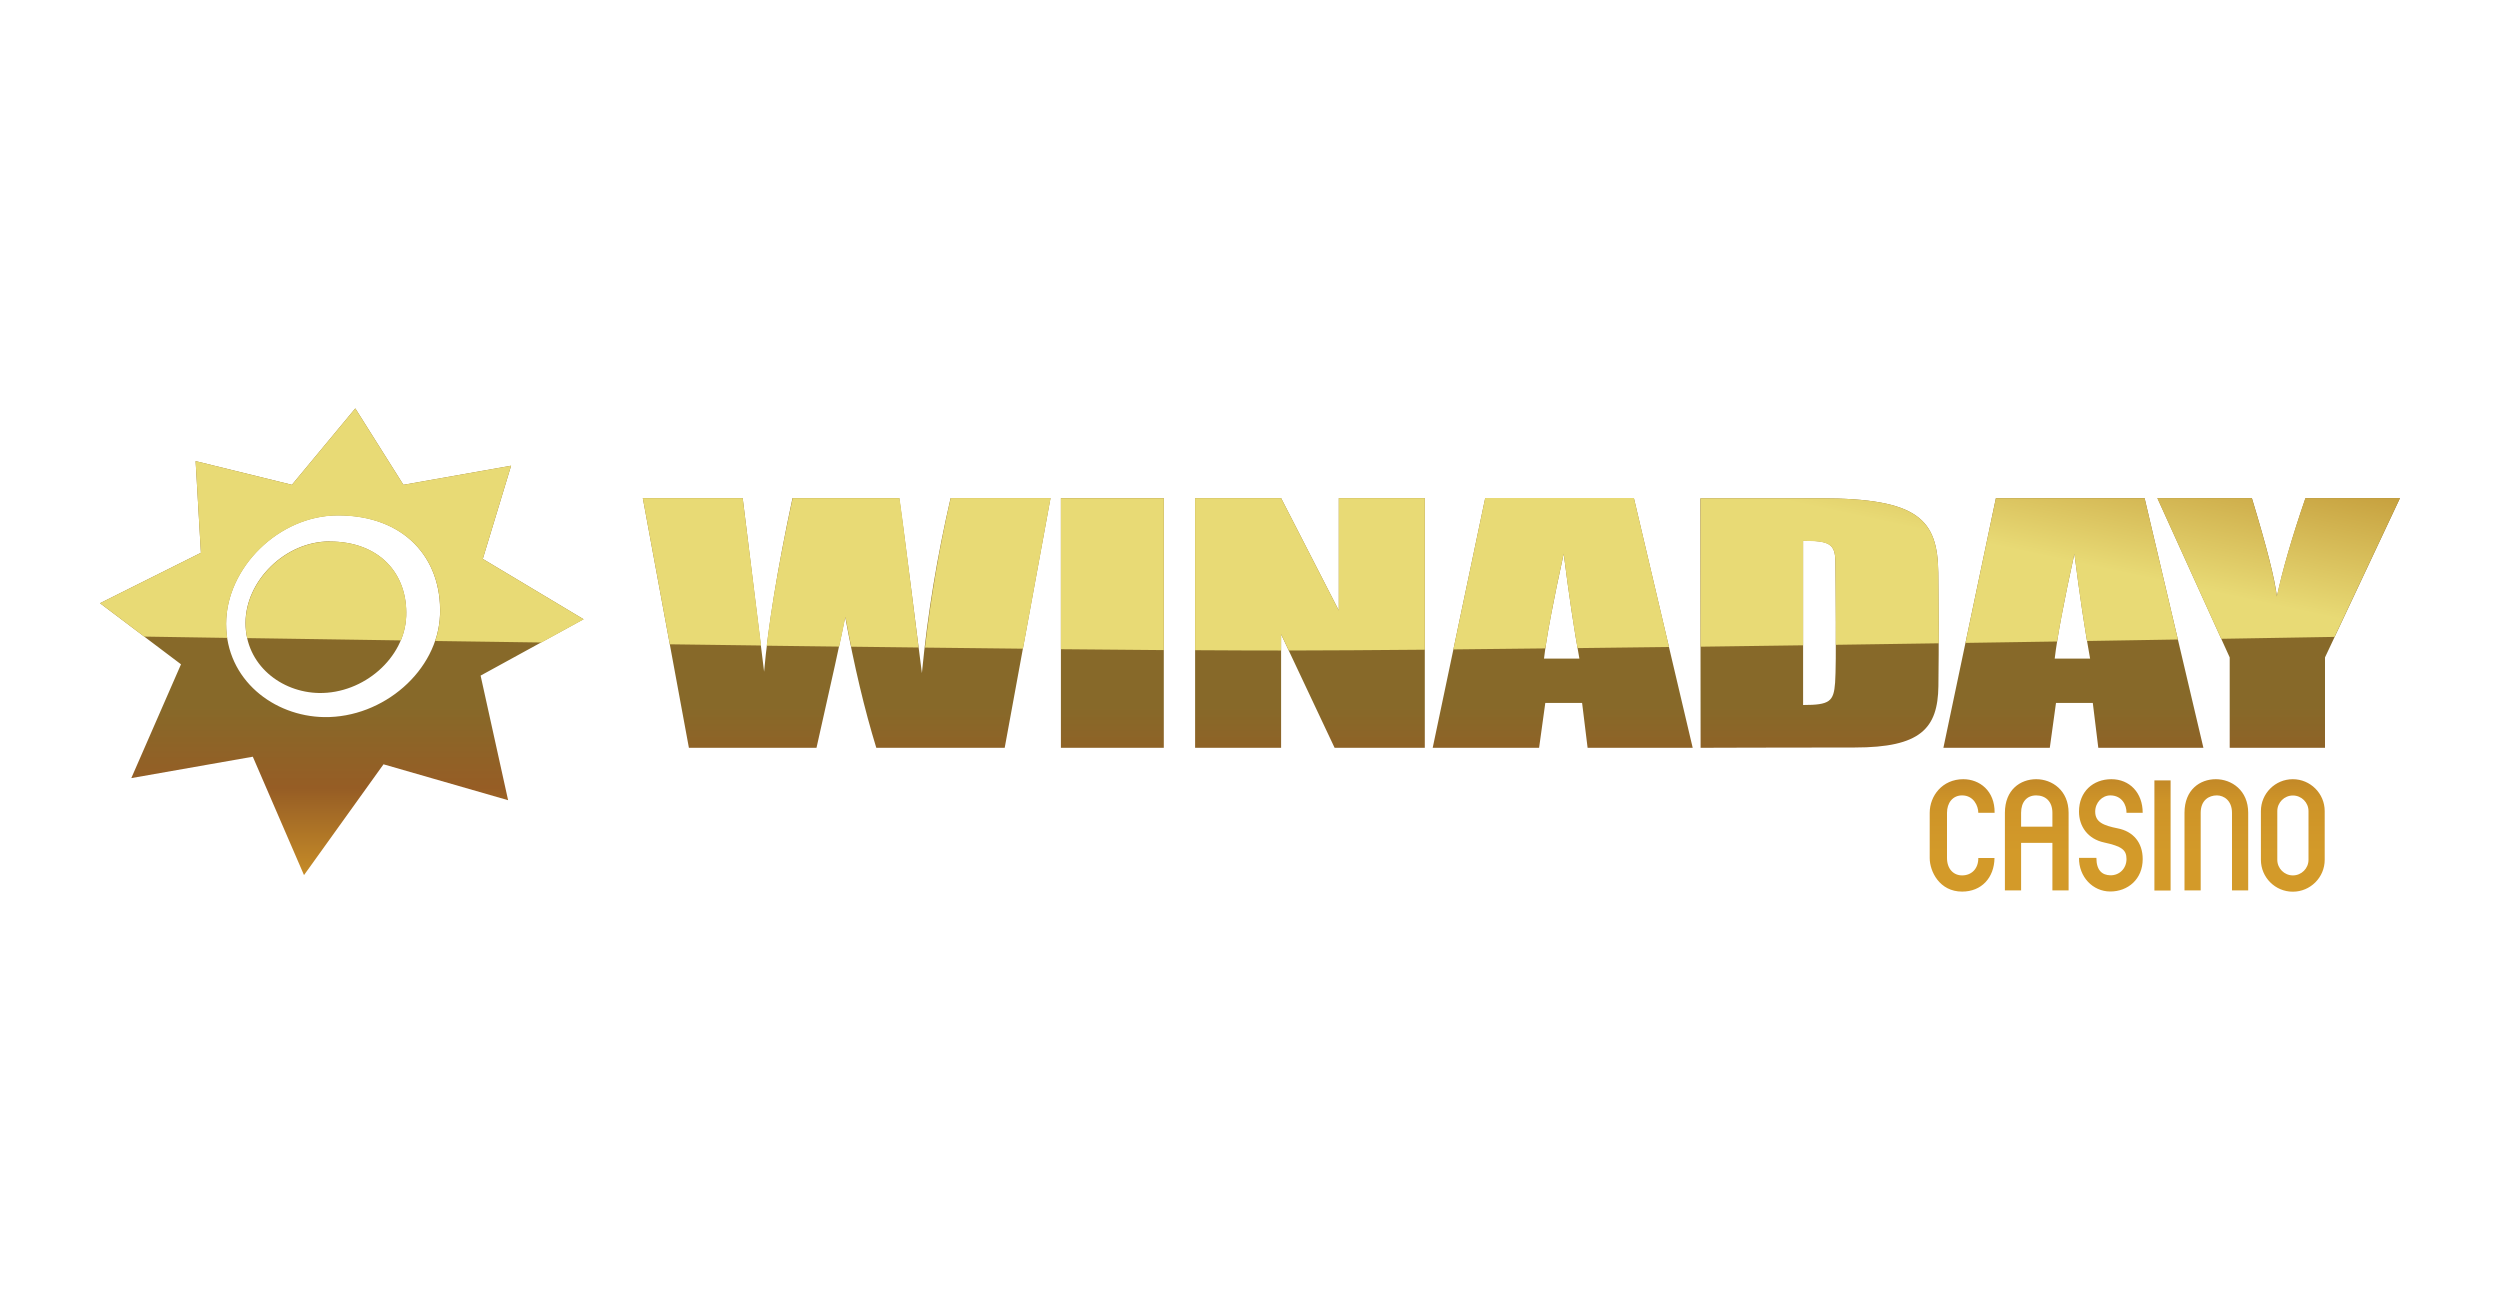 <?xml version="1.0" encoding="UTF-8"?>
<svg id="Vrstva_1" data-name="Vrstva 1" xmlns="http://www.w3.org/2000/svg" xmlns:xlink="http://www.w3.org/1999/xlink" viewBox="0 0 250 130">
  <defs>
    <style>
      .cls-1 {
        fill: url(#Nepojmenovaný_přechod_2);
      }

      .cls-1, .cls-2, .cls-3, .cls-4 {
        stroke-width: 0px;
      }

      .cls-2 {
        fill: url(#Nepojmenovaný_přechod_3);
      }

      .cls-3 {
        fill: none;
      }

      .cls-4 {
        fill: url(#Nepojmenovaný_přechod_3-2);
        fill-rule: evenodd;
      }
    </style>
    <linearGradient id="Nepojmenovaný_přechod_3" data-name="Nepojmenovaný přechod 3" x1="725.39" y1="5146.23" x2="725.66" y2="5146.23" gradientTransform="translate(441075.39 62241.87) rotate(-90) scale(85.68 -85.68)" gradientUnits="userSpaceOnUse">
      <stop offset="0" stop-color="#d39a29"/>
      <stop offset=".22" stop-color="#cd9328"/>
      <stop offset=".65" stop-color="#965d25"/>
      <stop offset="1" stop-color="#876929"/>
    </linearGradient>
    <linearGradient id="Nepojmenovaný_přechod_2" data-name="Nepojmenovaný přechod 2" x1="756.33" y1="5175.29" x2="756.6" y2="5175.29" gradientTransform="translate(250067.73 92122.56) rotate(-78.09) scale(50.93 -50.93)" gradientUnits="userSpaceOnUse">
      <stop offset="0" stop-color="#e8da75"/>
      <stop offset="1" stop-color="#c59e3c"/>
    </linearGradient>
    <linearGradient id="Nepojmenovaný_přechod_3-2" data-name="Nepojmenovaný přechod 3" x1="722.8" y1="5148.25" x2="723.07" y2="5148.25" gradientTransform="translate(462967.78 65058.44) rotate(-90) scale(89.89 -89.89)" xlink:href="#Nepojmenovaný_přechod_3"/>
  </defs>
  <path id="Dark" class="cls-2" d="M58.37,61.93l-10.09-6.04,2.83-9.32-10.77,1.91-4.81-7.64-6.34,7.64-9.63-2.37.53,9.17-10.09,5.04,8.1,6.11-4.97,11.38,12.15-2.14,5.12,11.84,7.95-11.08,12.46,3.59-2.75-12.46,10.31-5.65ZM116.38,74.78h-10.29v-24.97h10.29v24.97ZM128.11,74.78h-8.6v-24.97h8.6l5.77,11.24v-11.24h8.6v24.97h-9.02l-5.35-11.35v11.35ZM232.5,74.78h-9.53v-9.04l-7.23-15.93h9.45c1.48,4.87,2.31,8.15,2.5,9.84.57-2.66,1.52-5.94,2.86-9.84h9.45l-7.5,15.93v9.04ZM81.66,74.78h-12.77l-4.61-24.97h9.99l2.14,17.36c.38-4.36,1.33-10.3,2.84-17.36h10.68c.14.73,2.26,17.5,2.26,17.5.58-6.04,1.54-11.72,2.87-17.5h9.99l-4.58,24.97h-12.84c-1.18-3.84-2.21-8.2-3.11-13.09-.41,2.1-1.37,6.46-2.87,13.09h0ZM170.05,49.83h12.01c9.82,0,11.7,2.15,11.77,7.43.04,3.37.07,6.88.01,11.36-.06,4.24-1.79,6.13-8.37,6.13s-15.41.03-15.41.03l-.02-24.95h0ZM169.27,74.78h-10.51l-.55-4.49h-3.68l-.62,4.49h-10.64l5.25-24.97h14.87l5.88,24.97h0ZM220.34,74.78h-10.51l-.55-4.49h-3.68l-.62,4.49h-10.64l5.25-24.97h14.87l5.88,24.97ZM44,61.47c-.2,5.59-5.67,10.33-11.59,10.24-5.04-.08-9.8-3.73-9.8-9.33s5.26-10.85,11.19-10.85c6.61,0,10.4,4.26,10.2,9.93ZM180.31,54.08v16.42c2.67,0,3.06-.35,3.2-2.23s.05-10.04.03-12.07c-.01-1.84-.62-2.13-3.23-2.13ZM32.96,54.14c-4.45,0-8.41,3.95-8.41,8.15s3.57,6.95,7.36,7.01c4.45.07,8.56-3.5,8.71-7.69.15-4.26-2.7-7.46-7.66-7.46ZM157.94,65.86c-.52-2.83-1.04-6.32-1.57-10.49-1.05,4.78-1.71,8.28-1.97,10.49h3.54ZM209.01,65.86c-.52-2.83-1.04-6.32-1.57-10.49-1.05,4.78-1.71,8.28-1.97,10.49h3.54Z"/>
  <path id="Light" class="cls-1" d="M119.51,65.03v-15.22h8.6l5.77,11.24v-11.24h8.6v15.16c-5.16.05-9.78.07-13.6.08l-.77-1.63v1.63c-.36,0-5.67,0-8.6-.03ZM116.38,65.01c-3.12-.02-6.58-.06-10.29-.09v-15.1h10.29v15.2ZM166.9,64.7c-3.1.04-6.16.08-9.15.11-.46-2.63-.92-5.77-1.38-9.44-.9,4.11-1.51,7.26-1.84,9.47-3.18.04-6.26.07-9.19.1l3.18-15.14h14.87s3.51,14.89,3.51,14.89ZM102.3,64.87c-3.14-.03-6.42-.07-9.8-.11.59-5.08,1.45-10.06,2.57-14.95h9.99l-2.76,15.06h0ZM76.67,64.56c.48-3.99,1.34-8.91,2.6-14.75h10.68c.11.54,1.3,10.08,1.91,14.94-2.21-.03-4.47-.05-6.74-.08-.2-.97-.39-1.97-.58-2.98-.14.72-.35,1.71-.62,2.97-2.39-.03-4.82-.06-7.25-.09ZM170.06,64.66v-14.83s7.48,0,12,0c9.82,0,11.7,2.15,11.77,7.43.03,2.22.05,4.49.05,7.07-3.38.05-6.83.1-10.3.15,0-3.08-.03-6.95-.04-8.26-.01-1.84-.62-2.13-3.23-2.13v10.44c-3.42.05-6.85.1-10.24.14ZM76.12,64.55c-3.04-.04-6.1-.08-9.14-.12l-2.7-14.62h9.99l1.84,14.74ZM217.79,63.95c-2.86.05-5.9.1-9.09.15-.42-2.48-.84-5.38-1.26-8.72-.81,3.69-1.38,6.61-1.73,8.77-2.96.05-6.03.09-9.16.14l3.04-14.47h14.87l3.33,14.14h0ZM14.41,63.65l-4.41-3.33,10.09-5.04-.53-9.17,9.63,2.37,6.34-7.64,4.81,7.64,10.77-1.91-2.83,9.32,10.09,6.04-4.23,2.32c-3.65-.05-7.21-.1-10.62-.15.29-.84.45-1.72.49-2.62.2-5.68-3.59-9.93-10.2-9.93-5.93,0-11.19,5.26-11.19,10.85,0,.48.03.94.1,1.39-3.32-.05-6.14-.09-8.3-.13h0ZM24.72,63.81c-.11-.48-.16-.99-.16-1.51,0-4.2,3.96-8.15,8.41-8.15,4.97,0,7.81,3.2,7.66,7.46-.03.85-.22,1.67-.54,2.43-5.7-.08-10.92-.16-15.37-.23ZM222.12,63.88l-6.39-14.07h9.45c1.48,4.87,2.31,8.15,2.5,9.84.57-2.66,1.52-5.94,2.86-9.84h9.45l-6.54,13.88c-2.99.05-6.85.12-11.34.19Z"/>
  <path id="Outline" class="cls-3" d="M58.37,61.93l-10.09-6.04,2.83-9.32-10.77,1.91-4.81-7.64-6.34,7.64-9.63-2.37.53,9.17-10.09,5.04,8.1,6.11-4.97,11.38,12.15-2.14,5.12,11.84,7.95-11.08,12.46,3.59-2.75-12.46,10.31-5.65ZM116.38,74.78h-10.29v-24.97h10.29v24.97ZM128.11,74.78h-8.6v-24.97h8.6l5.77,11.24v-11.24h8.6v24.97h-9.02l-5.35-11.35v11.35ZM232.5,74.78h-9.53v-9.04l-7.23-15.93h9.45c1.48,4.87,2.31,8.15,2.5,9.84.57-2.66,1.52-5.94,2.86-9.84h9.45l-7.5,15.93v9.04ZM81.66,74.78h-12.77l-4.61-24.97h9.99l2.14,17.36c.38-4.36,1.33-10.3,2.84-17.36h10.68c.14.73,2.26,17.5,2.26,17.5.58-6.04,1.54-11.72,2.87-17.5h9.99l-4.58,24.97h-12.84c-1.18-3.84-2.21-8.2-3.11-13.09-.41,2.1-1.37,6.46-2.87,13.09h0ZM170.05,49.83h12.01c9.82,0,11.7,2.15,11.77,7.43.04,3.37.07,6.88.01,11.36-.06,4.24-1.79,6.13-8.37,6.13s-15.41.03-15.41.03l-.02-24.95h0ZM169.27,74.78h-10.51l-.55-4.49h-3.68l-.62,4.49h-10.64l5.25-24.97h14.87l5.88,24.97h0ZM220.34,74.78h-10.51l-.55-4.49h-3.68l-.62,4.49h-10.64l5.25-24.97h14.87l5.88,24.97ZM44,61.47c-.2,5.59-5.67,10.33-11.59,10.24-5.04-.08-9.8-3.73-9.8-9.33s5.26-10.85,11.19-10.85c6.61,0,10.4,4.26,10.2,9.93ZM180.31,54.08c2.61,0,3.22.29,3.23,2.13.01,2.03.1,10.19-.03,12.07s-.53,2.23-3.2,2.23v-16.42ZM32.96,54.14c-4.45,0-8.41,3.95-8.41,8.15s3.57,6.95,7.36,7.01c4.45.07,8.56-3.5,8.71-7.69.15-4.26-2.7-7.46-7.66-7.46ZM157.94,65.86c-.52-2.83-1.04-6.32-1.57-10.49-1.05,4.78-1.71,8.28-1.97,10.49h3.54ZM209.01,65.86c-.52-2.83-1.04-6.32-1.57-10.49-1.05,4.78-1.71,8.28-1.97,10.49h3.54Z"/>
  <path id="Casino" class="cls-4" d="M199.45,81.28c-.26,0-1.43,0-1.62,0,0-.69-.47-1.74-1.62-1.74-.95,0-1.51.76-1.51,1.74v4.52c0,1.09.65,1.74,1.51,1.74.93,0,1.63-.65,1.62-1.74.27,0,1.37,0,1.62,0-.03,1.98-1.3,3.36-3.24,3.36-2.26,0-3.24-2.02-3.24-3.36v-4.52c0-1.69,1.26-3.36,3.36-3.36,1.62,0,3.16,1.15,3.13,3.36ZM232.47,81.11c0-1.76-1.43-3.19-3.19-3.19s-3.19,1.43-3.19,3.19v4.87c0,1.76,1.43,3.19,3.19,3.19s3.19-1.43,3.19-3.19v-4.87ZM212.65,81.28c.02-.77-.46-1.74-1.62-1.74-.81,0-1.51.72-1.51,1.62,0,1.05.81,1.39,2.27,1.68,1.5.3,2.48,1.38,2.48,3.07,0,2.01-1.48,3.24-3.24,3.24s-3.15-1.47-3.13-3.36c.34,0,1.46,0,1.74,0,0,1.29.61,1.72,1.39,1.74.93.02,1.62-.7,1.62-1.62s-.47-1.28-2.23-1.66c-1.64-.35-2.52-1.61-2.52-3.09,0-2.01,1.42-3.24,3.24-3.24s3.13,1.35,3.13,3.36c-.34,0-1.25,0-1.62,0ZM217.06,78.04v11.01h-1.62v-11.01h1.62ZM202.11,89.04h-1.62v-7.76c0-2.31,1.55-3.36,3.13-3.36s3.24,1.11,3.24,3.36v7.76h-1.62v-4.75h-3.13v4.75ZM220.07,89.04h-1.62v-7.76c0-2.31,1.55-3.36,3.13-3.36s3.24,1.11,3.24,3.36v7.76h-1.62s0-7.14,0-7.76c0-1.22-.81-1.74-1.51-1.74-.8,0-1.62.48-1.62,1.74,0,.55,0,7.76,0,7.76ZM230.85,81.11c0-.86-.7-1.56-1.56-1.56s-1.56.7-1.56,1.56v4.87c0,.86.7,1.56,1.56,1.56s1.56-.7,1.56-1.56v-4.87ZM205.24,82.67v-1.39c0-1.13-.68-1.74-1.62-1.74s-1.51.66-1.51,1.74v1.39h3.13Z"/>
</svg>
